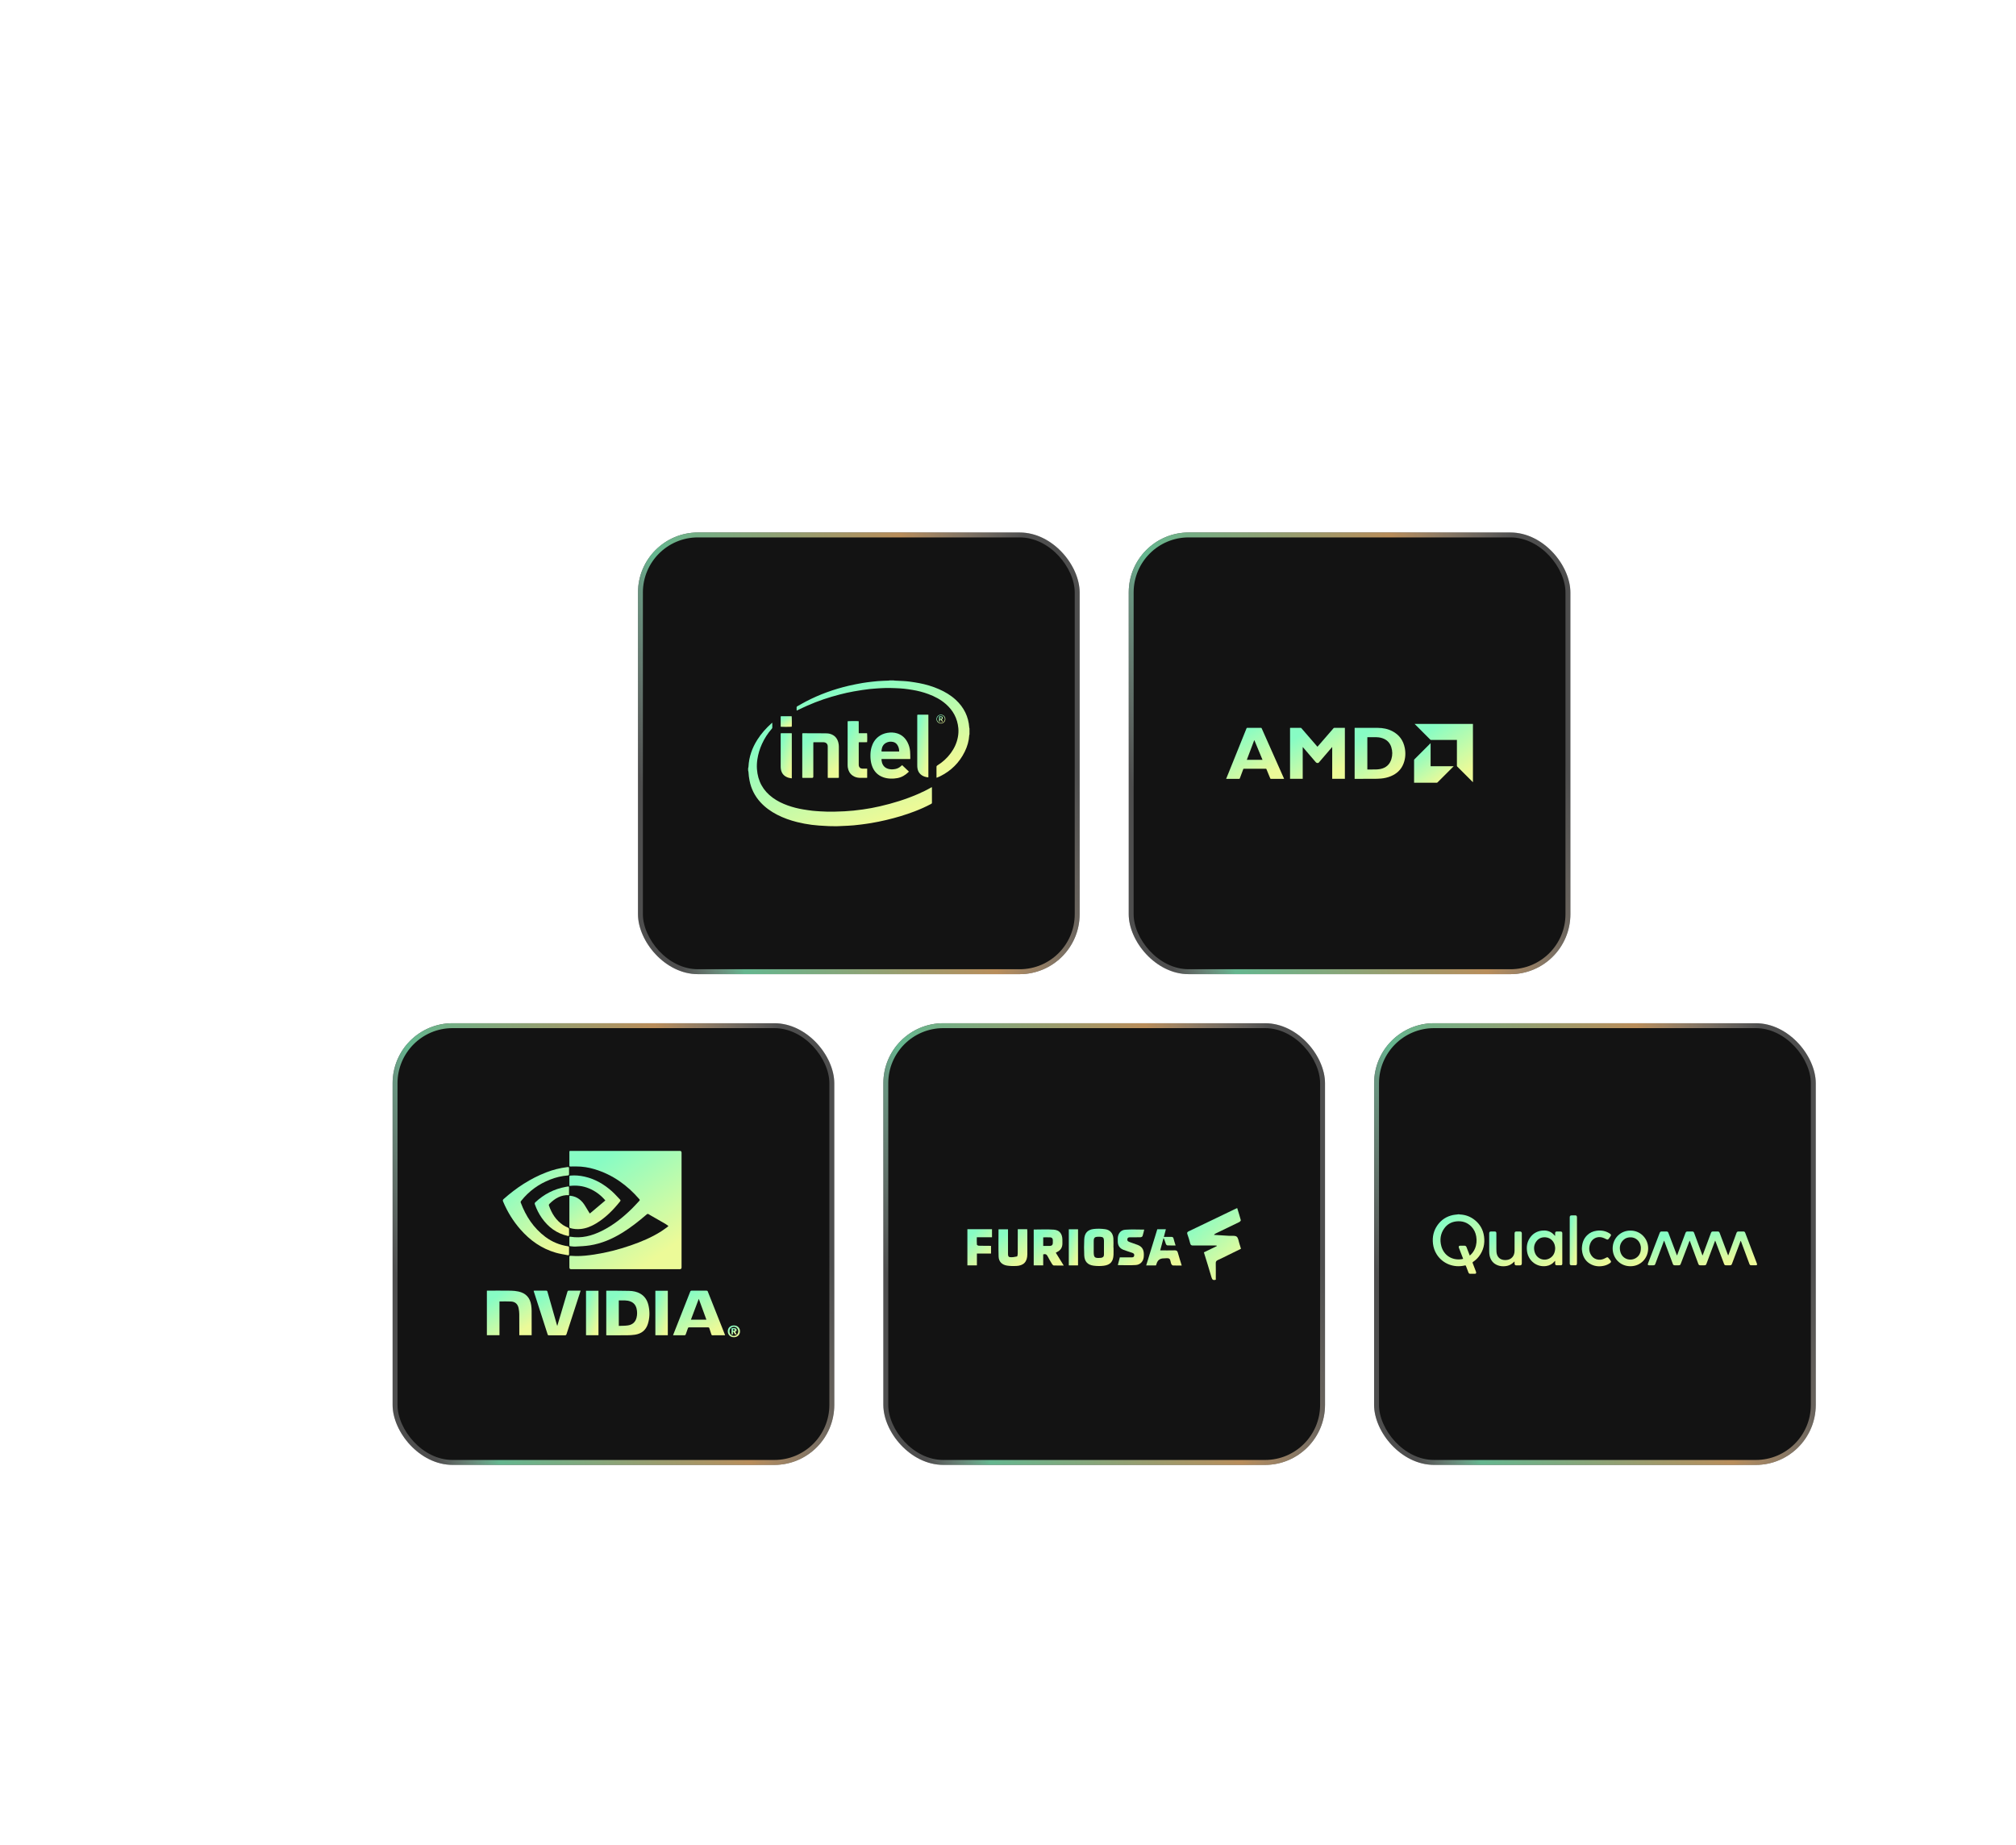<svg viewBox="0 0 306 280" fill="none" xmlns="http://www.w3.org/2000/svg">
<g filter="url(#filter0_d_449_41236)">
<rect x="69.737" y="69.237" width="67.039" height="67.039" rx="9.103" fill="#131313"/>
<rect x="70.109" y="69.609" width="66.294" height="66.294" rx="8.731" stroke="url(#paint0_linear_449_41236)" stroke-width="0.745"/>
<g clip-path="url(#clip0_449_41236)">
<path d="M86.457 105.018C86.475 104.947 86.505 104.876 86.508 104.805C86.576 103.3 87.064 101.933 87.868 100.671C88.467 99.732 89.207 98.913 90.034 98.171C90.054 98.153 90.075 98.139 90.108 98.113C90.115 98.152 90.123 98.178 90.124 98.205C90.125 98.415 90.122 98.625 90.126 98.835C90.127 98.909 90.104 98.966 90.054 99.022C89.439 99.713 88.945 100.483 88.561 101.324C88.221 102.071 87.982 102.849 87.861 103.662C87.787 104.153 87.761 104.646 87.795 105.139C87.922 106.971 88.724 108.435 90.216 109.515C90.905 110.014 91.663 110.38 92.461 110.665C93.228 110.939 94.014 111.14 94.817 111.272C95.286 111.349 95.757 111.419 96.229 111.473C96.611 111.517 96.996 111.533 97.379 111.563C98.116 111.62 98.856 111.62 99.594 111.609C100.097 111.602 100.6 111.581 101.101 111.554C101.555 111.529 102.008 111.495 102.46 111.449C102.933 111.401 103.405 111.338 103.876 111.275C104.742 111.158 105.599 110.991 106.45 110.797C108.43 110.345 110.364 109.747 112.229 108.94C112.912 108.645 113.579 108.319 114.223 107.947C114.257 107.928 114.292 107.912 114.339 107.888C114.346 107.932 114.355 107.964 114.355 107.997C114.356 108.749 114.353 109.501 114.358 110.252C114.359 110.356 114.307 110.398 114.229 110.439C113.421 110.868 112.588 111.24 111.734 111.567C110.325 112.106 108.882 112.533 107.415 112.879C106.655 113.059 105.89 113.215 105.12 113.344C104.617 113.429 104.111 113.495 103.605 113.562C103.233 113.611 102.86 113.652 102.486 113.687C102.204 113.714 101.92 113.73 101.637 113.745C101.117 113.773 100.598 113.805 100.078 113.817C99.65 113.827 99.221 113.812 98.793 113.808C98.736 113.807 98.679 113.804 98.622 113.801C98.151 113.775 97.68 113.755 97.21 113.72C96.84 113.693 96.47 113.657 96.103 113.609C95.359 113.51 94.621 113.377 93.892 113.193C92.838 112.928 91.818 112.573 90.851 112.072C89.904 111.581 89.045 110.971 88.323 110.18C87.466 109.24 86.913 108.148 86.672 106.897C86.59 106.468 86.528 106.037 86.509 105.599C86.506 105.519 86.475 105.439 86.457 105.359C86.457 105.245 86.457 105.132 86.457 105.018L86.457 105.018Z" fill="url(#paint1_linear_449_41236)"/>
<path d="M120.055 99.876C120.044 99.913 120.024 99.949 120.022 99.986C119.971 100.876 119.728 101.716 119.335 102.51C118.509 104.182 117.252 105.428 115.576 106.251C115.439 106.318 115.296 106.373 115.155 106.433C115.128 106.444 115.098 106.45 115.057 106.462C115.053 106.415 115.048 106.378 115.048 106.341C115.047 105.83 115.049 105.318 115.046 104.807C115.045 104.713 115.076 104.657 115.157 104.607C115.966 104.107 116.661 103.482 117.223 102.714C117.757 101.983 118.128 101.18 118.293 100.288C118.376 99.844 118.404 99.397 118.363 98.945C118.226 97.455 117.571 96.237 116.449 95.261C115.67 94.584 114.77 94.115 113.807 93.76C113.015 93.468 112.2 93.258 111.366 93.124C110.953 93.058 110.538 92.992 110.122 92.949C109.688 92.905 109.251 92.88 108.815 92.864C108.313 92.845 107.809 92.834 107.307 92.842C106.84 92.85 106.373 92.884 105.907 92.914C105.571 92.935 105.236 92.961 104.902 92.998C104.525 93.04 104.149 93.09 103.773 93.147C103.342 93.212 102.912 93.284 102.483 93.36C101.778 93.485 101.08 93.644 100.387 93.822C98.7 94.254 97.055 94.807 95.461 95.509C94.961 95.729 94.471 95.971 93.976 96.203C93.933 96.223 93.89 96.245 93.835 96.271C93.828 96.234 93.818 96.207 93.818 96.18C93.816 96.053 93.824 95.926 93.815 95.799C93.808 95.706 93.848 95.655 93.924 95.613C94.364 95.369 94.796 95.112 95.242 94.88C97.303 93.808 99.473 93.028 101.733 92.496C102.429 92.333 103.134 92.202 103.838 92.077C104.315 91.993 104.798 91.943 105.278 91.883C105.838 91.815 106.399 91.768 106.963 91.749C107.229 91.74 107.496 91.732 107.762 91.72C107.818 91.718 107.873 91.702 107.928 91.692C108.129 91.692 108.331 91.692 108.532 91.692C108.592 91.701 108.651 91.716 108.711 91.719C109.135 91.74 109.559 91.754 109.982 91.78C110.304 91.8 110.627 91.822 110.947 91.866C111.427 91.931 111.906 92.006 112.382 92.094C113.42 92.288 114.428 92.585 115.397 93.007C116.338 93.416 117.211 93.934 117.968 94.632C119.206 95.773 119.908 97.174 120.021 98.861C120.024 98.903 120.043 98.943 120.055 98.985V99.876L120.055 99.876Z" fill="url(#paint2_linear_449_41236)"/>
<path d="M111.06 103.617H106.717C106.709 103.662 106.692 103.7 106.698 103.734C106.724 103.893 106.738 104.057 106.788 104.208C106.97 104.759 107.364 105.066 107.931 105.16C108.237 105.21 108.542 105.191 108.843 105.128C109.163 105.061 109.437 104.902 109.678 104.684C109.726 104.641 109.774 104.598 109.83 104.547C110.176 104.876 110.514 105.198 110.859 105.528C110.828 105.564 110.805 105.595 110.778 105.621C110.311 106.068 109.775 106.391 109.131 106.515C108.778 106.583 108.423 106.61 108.063 106.594C107.69 106.579 107.325 106.522 106.973 106.397C106.06 106.072 105.49 105.424 105.209 104.51C105.081 104.093 105.03 103.666 105.021 103.231C105.011 102.761 105.051 102.297 105.182 101.844C105.368 101.202 105.698 100.651 106.23 100.235C106.634 99.918 107.094 99.73 107.6 99.646C108.108 99.562 108.611 99.575 109.102 99.734C109.81 99.964 110.312 100.435 110.65 101.087C110.875 101.523 111.007 101.989 111.043 102.477C111.068 102.817 111.065 103.158 111.073 103.498C111.074 103.532 111.066 103.566 111.059 103.617H111.06ZM109.374 102.475C109.378 102.437 109.384 102.411 109.383 102.386C109.369 102.062 109.287 101.757 109.107 101.483C108.956 101.255 108.748 101.098 108.483 101.035C108.101 100.943 107.727 100.98 107.379 101.173C106.955 101.407 106.768 101.792 106.714 102.254C106.706 102.323 106.671 102.4 106.73 102.475H109.375L109.374 102.475Z" fill="url(#paint3_linear_449_41236)"/>
<path d="M94.681 99.717C94.74 99.713 94.786 99.706 94.833 99.706C95.948 99.71 97.063 99.715 98.178 99.719C98.437 99.72 98.694 99.737 98.942 99.815C99.588 100.017 99.975 100.461 100.146 101.103C100.203 101.315 100.227 101.532 100.227 101.751C100.228 103.272 100.228 104.793 100.228 106.315V106.466C100.081 106.503 99.941 106.481 99.804 106.485C99.664 106.489 99.524 106.486 99.384 106.486C99.244 106.486 99.113 106.486 98.977 106.486C98.839 106.486 98.7 106.485 98.549 106.484C98.546 106.412 98.541 106.356 98.541 106.301C98.54 104.828 98.54 103.355 98.54 101.882C98.54 101.825 98.541 101.768 98.54 101.712C98.529 101.317 98.302 101.097 97.905 101.075C97.761 101.067 97.616 101.073 97.472 101.073C97.157 101.073 96.842 101.073 96.527 101.073C96.48 101.073 96.432 101.073 96.368 101.073C96.362 101.141 96.352 101.2 96.352 101.258C96.351 101.827 96.351 102.395 96.351 102.963C96.351 104.073 96.351 105.184 96.351 106.294C96.351 106.422 96.286 106.486 96.155 106.486C95.726 106.486 95.298 106.486 94.869 106.486C94.83 106.486 94.79 106.485 94.751 106.484C94.705 106.482 94.678 106.458 94.675 106.411C94.674 106.376 94.673 106.341 94.673 106.306C94.673 104.164 94.673 102.023 94.673 99.881C94.673 99.83 94.678 99.779 94.681 99.717Z" fill="url(#paint4_linear_449_41236)"/>
<path d="M104.527 105.081V106.468C104.481 106.473 104.443 106.479 104.405 106.479C104.059 106.479 103.713 106.488 103.368 106.475C102.986 106.461 102.627 106.358 102.311 106.133C101.892 105.835 101.667 105.418 101.587 104.918C101.565 104.777 101.559 104.631 101.559 104.488C101.557 102.342 101.558 100.195 101.558 98.049V97.888C101.674 97.855 103.082 97.849 103.234 97.879C103.237 97.926 103.244 97.977 103.244 98.027C103.245 98.53 103.244 99.033 103.245 99.535C103.245 99.586 103.249 99.638 103.252 99.706H104.508C104.543 99.823 104.547 100.924 104.515 101.068C104.382 101.078 104.243 101.071 104.105 101.073C103.965 101.074 103.825 101.073 103.685 101.073C103.545 101.073 103.407 101.073 103.255 101.073C103.251 101.128 103.245 101.169 103.245 101.211C103.245 102.295 103.245 103.379 103.245 104.463C103.245 104.516 103.245 104.569 103.254 104.62C103.301 104.902 103.496 105.07 103.792 105.079C103.984 105.085 104.176 105.08 104.369 105.081C104.416 105.081 104.463 105.081 104.527 105.081V105.081Z" fill="url(#paint5_linear_449_41236)"/>
<path d="M113.816 96.906V106.384C113.716 106.422 113.627 106.389 113.54 106.371C113.187 106.301 112.863 106.17 112.6 105.913C112.359 105.679 112.221 105.392 112.165 105.065C112.14 104.915 112.127 104.761 112.127 104.609C112.125 102.092 112.126 99.575 112.126 97.058C112.126 97.036 112.125 97.014 112.127 96.993C112.133 96.906 112.143 96.89 112.227 96.89C112.739 96.889 113.25 96.891 113.762 96.892C113.775 96.892 113.787 96.898 113.816 96.907L113.816 96.906Z" fill="url(#paint6_linear_449_41236)"/>
<path d="M93.085 99.716V106.538C93.062 106.545 93.045 106.555 93.03 106.553C92.752 106.515 92.481 106.452 92.231 106.319C91.77 106.072 91.511 105.681 91.428 105.172C91.405 105.03 91.396 104.885 91.396 104.742C91.394 103.116 91.395 101.491 91.396 99.865C91.396 99.835 91.396 99.804 91.398 99.774C91.4 99.732 91.424 99.711 91.465 99.708C91.491 99.706 91.517 99.706 91.543 99.706C92.011 99.706 92.479 99.705 92.947 99.706C92.989 99.706 93.031 99.712 93.085 99.716L93.085 99.716Z" fill="url(#paint7_linear_449_41236)"/>
<path d="M91.402 98.72C91.4 98.673 91.397 98.63 91.397 98.587C91.396 98.151 91.396 97.715 91.396 97.278C91.396 97.252 91.397 97.226 91.398 97.2C91.399 97.153 91.424 97.127 91.471 97.125C91.497 97.124 91.523 97.123 91.549 97.123C92.012 97.123 92.475 97.123 92.938 97.123C92.981 97.123 93.023 97.128 93.062 97.13C93.095 97.23 93.104 98.555 93.076 98.714C92.987 98.743 91.578 98.751 91.402 98.72H91.402Z" fill="url(#paint8_linear_449_41236)"/>
<path d="M115.048 97.561C115.032 97.212 115.338 96.886 115.717 96.887C116.029 96.887 116.392 97.131 116.391 97.561C116.39 97.949 116.076 98.225 115.724 98.227C115.295 98.23 115.031 97.867 115.048 97.561V97.561ZM116.31 97.562C116.312 97.24 116.045 96.959 115.723 96.962C115.4 96.964 115.136 97.202 115.124 97.551C115.113 97.871 115.388 98.153 115.712 98.15C116.102 98.146 116.312 97.829 116.31 97.562Z" fill="url(#paint9_linear_449_41236)"/>
<path d="M115.85 97.621C115.91 97.73 115.965 97.828 116.02 97.928C115.901 97.963 115.898 97.962 115.845 97.878C115.806 97.816 115.769 97.751 115.731 97.688C115.703 97.641 115.66 97.611 115.612 97.636C115.587 97.649 115.573 97.698 115.567 97.732C115.559 97.784 115.569 97.838 115.56 97.889C115.556 97.911 115.528 97.941 115.506 97.947C115.465 97.958 115.44 97.929 115.439 97.888C115.436 97.814 115.436 97.74 115.435 97.666C115.435 97.527 115.434 97.387 115.437 97.248C115.439 97.157 115.456 97.137 115.544 97.136C115.635 97.134 115.727 97.139 115.817 97.15C115.913 97.162 115.975 97.22 115.995 97.317C116.016 97.417 116 97.507 115.91 97.572C115.893 97.585 115.877 97.599 115.85 97.621L115.85 97.621ZM115.56 97.38C115.559 97.509 115.571 97.525 115.681 97.526C115.81 97.527 115.869 97.481 115.867 97.382C115.864 97.292 115.804 97.248 115.682 97.247C115.579 97.246 115.561 97.264 115.56 97.38Z" fill="url(#paint10_linear_449_41236)"/>
</g>
</g>
<g filter="url(#filter1_d_449_41236)">
<rect x="144.224" y="69.237" width="67.039" height="67.039" rx="9.103" fill="#131313"/>
<rect x="144.597" y="69.609" width="66.294" height="66.294" rx="8.731" stroke="url(#paint11_linear_449_41236)" stroke-width="0.745"/>
<g clip-path="url(#clip1_449_41236)">
<path d="M159.016 106.617C159.132 106.333 159.249 106.05 159.364 105.766C160.278 103.499 161.192 101.233 162.104 98.966C162.128 98.908 162.156 98.888 162.22 98.888C162.912 98.891 163.604 98.891 164.297 98.889C164.353 98.889 164.381 98.903 164.405 98.958C165.525 101.483 166.647 104.007 167.769 106.532C167.782 106.561 167.794 106.589 167.81 106.626C167.78 106.627 167.757 106.629 167.734 106.629C167.093 106.629 166.451 106.628 165.81 106.631C165.75 106.631 165.726 106.611 165.705 106.559C165.514 106.093 165.32 105.628 165.129 105.162C165.109 105.112 165.084 105.094 165.029 105.094C163.922 105.096 162.815 105.096 161.708 105.094C161.651 105.094 161.629 105.114 161.61 105.164C161.437 105.629 161.26 106.093 161.086 106.558C161.066 106.612 161.043 106.631 160.983 106.631C160.351 106.628 159.72 106.629 159.089 106.629C159.064 106.629 159.04 106.631 159.016 106.631C159.016 106.626 159.016 106.621 159.016 106.617H159.016ZM163.284 100.738C162.902 101.751 162.526 102.745 162.149 103.745H164.532C164.117 102.744 163.704 101.75 163.284 100.738Z" fill="url(#paint12_linear_449_41236)"/>
<path d="M196.472 107.143C196.452 107.125 196.432 107.107 196.414 107.088C195.641 106.316 194.869 105.544 194.095 104.772C194.056 104.733 194.039 104.695 194.039 104.639C194.04 103.368 194.04 102.098 194.04 100.828V100.723H193.942C192.669 100.723 191.397 100.722 190.124 100.724C190.068 100.724 190.029 100.708 189.99 100.669C189.217 99.894 188.442 99.12 187.668 98.345C187.651 98.328 187.636 98.309 187.62 98.291C190.571 98.291 193.521 98.291 196.472 98.291V107.143L196.472 107.143Z" fill="url(#paint13_linear_449_41236)"/>
<path d="M170.634 101.797V106.625H168.711V98.894C168.734 98.893 168.757 98.89 168.781 98.89C169.295 98.89 169.81 98.891 170.324 98.889C170.37 98.889 170.399 98.902 170.43 98.937C171.217 99.848 172.006 100.759 172.794 101.669C172.818 101.697 172.842 101.724 172.873 101.759C172.939 101.683 173.002 101.61 173.065 101.538C173.815 100.671 174.565 99.805 175.317 98.94C175.339 98.915 175.38 98.892 175.413 98.892C175.937 98.889 176.461 98.89 176.985 98.89C177 98.89 177.014 98.892 177.034 98.893V106.625H175.111V101.816C175.104 101.812 175.097 101.808 175.09 101.804C175.08 101.82 175.071 101.837 175.059 101.851C174.397 102.622 173.733 103.392 173.072 104.164C173.034 104.208 172.995 104.217 172.941 104.224C172.786 104.246 172.686 104.185 172.584 104.064C171.958 103.323 171.322 102.59 170.689 101.855C170.677 101.84 170.663 101.827 170.634 101.797V101.797Z" fill="url(#paint14_linear_449_41236)"/>
<path d="M178.515 106.629V98.894C178.541 98.892 178.564 98.89 178.588 98.89C179.736 98.89 180.884 98.886 182.033 98.892C182.8 98.896 183.541 99.035 184.228 99.391C185.272 99.931 185.902 100.79 186.126 101.939C186.283 102.747 186.232 103.547 185.934 104.319C185.576 105.245 184.905 105.863 183.995 106.235C183.516 106.431 183.016 106.544 182.501 106.586C182.166 106.613 181.829 106.625 181.493 106.627C180.533 106.633 179.572 106.629 178.612 106.629H178.515V106.629ZM180.445 105.207C180.468 105.208 180.487 105.21 180.506 105.21C180.908 105.21 181.311 105.219 181.713 105.207C181.951 105.2 182.191 105.182 182.424 105.135C183.275 104.96 183.846 104.46 184.097 103.621C184.277 103.02 184.269 102.413 184.078 101.814C183.897 101.245 183.537 100.823 182.993 100.567C182.623 100.393 182.229 100.319 181.824 100.312C181.385 100.304 180.946 100.309 180.507 100.308C180.486 100.308 180.465 100.312 180.444 100.314V105.206L180.445 105.207Z" fill="url(#paint15_linear_449_41236)"/>
<path d="M190.046 101.218V104.714H193.548C193.519 104.746 193.504 104.764 193.487 104.78C192.689 105.578 191.891 106.377 191.091 107.174C191.065 107.199 191.021 107.219 190.985 107.219C189.861 107.222 188.737 107.221 187.612 107.221C187.591 107.221 187.569 107.219 187.538 107.218V107.136C187.538 106.019 187.538 104.902 187.54 103.785C187.54 103.749 187.556 103.702 187.582 103.677C188.382 102.874 189.184 102.072 189.986 101.271C190.001 101.256 190.017 101.243 190.045 101.218L190.046 101.218Z" fill="url(#paint16_linear_449_41236)"/>
</g>
</g>
<g filter="url(#filter2_d_449_41236)">
<rect x="32.493" y="143.724" width="67.039" height="67.039" rx="9.103" fill="#131313"/>
<rect x="32.865" y="144.097" width="66.294" height="66.294" rx="8.731" stroke="url(#paint17_linear_449_41236)" stroke-width="0.745"/>
<g clip-path="url(#clip2_449_41236)">
<path d="M74.359 174.506C74.19 174.386 74.055 174.273 73.904 174.185C73.146 173.745 72.385 173.311 71.624 172.875C71.575 172.846 71.526 172.817 71.478 172.787C71.207 172.616 71.209 172.618 70.957 172.834C69.814 173.813 68.635 174.743 67.351 175.533C65.824 176.472 64.199 177.169 62.422 177.447C61.694 177.561 60.952 177.584 60.215 177.626C59.962 177.641 59.706 177.587 59.451 177.57C59.355 177.564 59.325 177.522 59.325 177.43C59.328 177.037 59.329 176.644 59.325 176.251C59.324 176.138 59.38 176.113 59.476 176.13C61.17 176.414 62.736 175.996 64.239 175.253C65.972 174.395 67.462 173.204 68.832 171.854C69.213 171.478 69.567 171.075 69.936 170.688C70.015 170.605 70.035 170.54 69.951 170.442C68.109 168.311 65.903 166.719 63.186 165.895C62.258 165.613 61.305 165.459 60.331 165.465C60.047 165.468 59.763 165.464 59.478 165.471C59.37 165.474 59.325 165.441 59.326 165.327C59.329 164.632 59.329 163.937 59.326 163.242C59.326 163.137 59.367 163.096 59.469 163.104C59.508 163.107 59.548 163.104 59.588 163.104C65.09 163.104 70.593 163.104 76.095 163.104C76.266 163.104 76.351 163.191 76.351 163.366C76.351 169.175 76.351 174.985 76.351 180.795C76.351 180.973 76.261 181.062 76.08 181.062C70.583 181.062 65.087 181.062 59.59 181.062C59.415 181.062 59.328 180.976 59.328 180.803C59.328 180.279 59.335 179.755 59.324 179.231C59.321 179.061 59.377 179.014 59.539 179.028C59.793 179.049 60.049 179.06 60.305 179.064C61.245 179.078 62.176 178.973 63.104 178.832C64.986 178.546 66.821 178.073 68.618 177.454C70.236 176.897 71.807 176.236 73.258 175.317C73.579 175.113 73.882 174.88 74.192 174.658C74.242 174.622 74.284 174.576 74.36 174.507L74.359 174.506Z" fill="url(#paint18_linear_449_41236)"/>
<path d="M59.273 166.195C59.273 166.338 59.264 166.481 59.275 166.622C59.287 166.775 59.209 166.822 59.076 166.832C58.157 166.905 57.27 167.119 56.414 167.454C54.658 168.139 53.181 169.209 52.007 170.69C51.946 170.768 51.899 170.837 51.942 170.95C52.717 173.02 53.887 174.808 55.672 176.15C56.696 176.92 57.853 177.39 59.118 177.584C59.247 177.604 59.277 177.655 59.275 177.771C59.27 178.09 59.274 178.409 59.273 178.728C59.273 178.939 59.254 178.969 59.03 178.927C58.445 178.816 57.852 178.726 57.281 178.562C55.127 177.945 53.369 176.707 51.902 175.035C50.788 173.766 49.915 172.347 49.264 170.789C49.196 170.625 49.216 170.526 49.35 170.408C51.272 168.699 53.391 167.303 55.798 166.369C56.824 165.97 57.885 165.699 58.979 165.567C59.029 165.561 59.082 165.566 59.132 165.561C59.238 165.549 59.276 165.599 59.274 165.699C59.271 165.864 59.273 166.03 59.273 166.195H59.274L59.273 166.195Z" fill="url(#paint19_linear_449_41236)"/>
<path d="M62.434 172.606C63.221 171.942 63.993 171.291 64.784 170.624C64.097 169.816 63.292 169.214 62.336 168.811C61.377 168.406 60.377 168.298 59.34 168.425C59.334 168.366 59.327 168.328 59.327 168.289C59.326 167.868 59.329 167.447 59.324 167.026C59.323 166.916 59.348 166.865 59.472 166.853C60.204 166.783 60.925 166.851 61.638 167.012C63.231 167.373 64.597 168.169 65.799 169.25C66.23 169.636 66.611 170.078 67.016 170.494C67.107 170.587 67.108 170.66 67.021 170.768C65.977 172.076 64.814 173.253 63.368 174.123C62.66 174.548 61.905 174.864 61.078 174.954C60.533 175.014 59.988 174.978 59.456 174.821C59.33 174.784 59.324 174.706 59.325 174.602C59.326 173.178 59.326 171.755 59.326 170.332C59.326 170.24 59.33 170.149 59.325 170.058C59.316 169.924 59.367 169.902 59.498 169.917C60.526 170.036 61.221 170.622 61.731 171.478C61.924 171.8 62.12 172.12 62.316 172.441C62.348 172.492 62.386 172.54 62.433 172.607L62.434 172.606Z" fill="url(#paint20_linear_449_41236)"/>
<path d="M64.923 191.087V184.335C64.96 184.33 64.998 184.319 65.036 184.32C66.152 184.327 67.268 184.325 68.384 184.35C68.979 184.363 69.563 184.47 70.09 184.773C70.805 185.184 71.178 185.833 71.346 186.618C71.545 187.544 71.522 188.463 71.239 189.367C70.938 190.331 70.25 190.857 69.274 191.006C68.859 191.07 68.435 191.086 68.015 191.091C67.03 191.103 66.045 191.095 65.06 191.095C65.02 191.095 64.981 191.09 64.923 191.087V191.087ZM66.826 185.8V189.666C67.294 189.645 67.752 189.658 68.199 189.595C68.886 189.496 69.351 189.103 69.521 188.411C69.633 187.956 69.632 187.496 69.523 187.041C69.404 186.548 69.124 186.179 68.647 185.978C68.059 185.73 67.443 185.81 66.826 185.8H66.826Z" fill="url(#paint21_linear_449_41236)"/>
<path d="M48.714 185.958V191.084H46.802V184.324C46.845 184.32 46.889 184.313 46.933 184.313C48.106 184.313 49.28 184.304 50.453 184.321C50.838 184.326 51.228 184.37 51.604 184.451C52.716 184.69 53.368 185.402 53.529 186.525C53.57 186.806 53.593 187.092 53.595 187.376C53.602 188.555 53.598 189.734 53.598 190.913C53.598 190.963 53.598 191.014 53.598 191.079H51.725C51.725 191.018 51.725 190.952 51.725 190.886C51.724 189.884 51.73 188.881 51.718 187.879C51.714 187.579 51.678 187.276 51.619 186.981C51.493 186.359 51.11 186.001 50.481 185.965C49.903 185.932 49.321 185.958 48.715 185.958L48.714 185.958Z" fill="url(#paint22_linear_449_41236)"/>
<path d="M82.963 191.091C82.487 191.091 82.032 191.091 81.577 191.091C81.401 191.091 81.224 191.085 81.048 191.093C80.95 191.097 80.908 191.059 80.879 190.969C80.779 190.655 80.668 190.345 80.571 190.03C80.538 189.924 80.486 189.892 80.378 189.892C79.421 189.896 78.465 189.896 77.508 189.892C77.401 189.892 77.348 189.921 77.314 190.029C77.21 190.348 77.096 190.663 76.977 190.976C76.96 191.023 76.899 191.085 76.857 191.085C76.266 191.093 75.675 191.09 75.06 191.09C75.088 191.014 75.108 190.957 75.13 190.901C75.975 188.76 76.82 186.619 77.662 184.477C77.709 184.357 77.767 184.317 77.896 184.318C78.642 184.324 79.388 184.322 80.134 184.319C80.228 184.319 80.288 184.333 80.329 184.436C81.194 186.624 82.064 188.811 82.932 190.997C82.94 191.018 82.946 191.039 82.963 191.091L82.963 191.091ZM77.775 188.72H80.121C79.739 187.676 79.362 186.644 78.966 185.56C78.559 186.641 78.17 187.673 77.775 188.72Z" fill="url(#paint23_linear_449_41236)"/>
<path d="M57.484 189.675C57.691 188.981 57.885 188.333 58.078 187.685C58.395 186.618 58.716 185.551 59.027 184.481C59.065 184.352 59.117 184.314 59.248 184.315C59.834 184.323 60.419 184.319 61.027 184.319C60.962 184.525 60.904 184.713 60.843 184.901C60.193 186.901 59.541 188.9 58.896 190.902C58.847 191.054 58.781 191.101 58.622 191.099C57.825 191.089 57.028 191.093 56.23 191.097C56.12 191.097 56.061 191.074 56.023 190.955C55.331 188.795 54.634 186.638 53.938 184.479C53.925 184.437 53.915 184.393 53.899 184.335C53.953 184.328 53.994 184.319 54.036 184.319C54.617 184.319 55.198 184.322 55.779 184.316C55.908 184.315 55.963 184.353 55.999 184.483C56.471 186.157 56.95 187.829 57.428 189.502C57.44 189.545 57.456 189.587 57.484 189.675H57.484Z" fill="url(#paint24_linear_449_41236)"/>
<path d="M59.246 169.819C58.034 169.766 57.103 170.329 56.292 171.15C56.242 171.2 56.193 171.307 56.212 171.364C56.629 172.584 57.286 173.636 58.377 174.368C58.607 174.522 58.864 174.636 59.117 174.753C59.224 174.803 59.278 174.854 59.275 174.978C59.268 175.274 59.269 175.57 59.274 175.866C59.277 176.008 59.228 176.042 59.089 176.011C57.394 175.639 56.11 174.675 55.13 173.274C54.688 172.64 54.347 171.954 54.09 171.226C54.043 171.093 54.051 171.001 54.162 170.898C55.47 169.682 56.99 168.887 58.752 168.568C58.875 168.546 58.998 168.523 59.121 168.506C59.202 168.494 59.272 168.507 59.272 168.614C59.27 168.996 59.27 169.377 59.268 169.759C59.268 169.78 59.254 169.8 59.247 169.82L59.246 169.819Z" fill="url(#paint25_linear_449_41236)"/>
<path d="M63.742 184.333V191.083H61.85V184.333H63.742Z" fill="url(#paint26_linear_449_41236)"/>
<path d="M74.267 191.084H72.376V184.332H74.267V191.084Z" fill="url(#paint27_linear_449_41236)"/>
<path d="M85.223 190.499C85.219 191.02 84.826 191.392 84.282 191.385C83.742 191.379 83.362 191 83.368 190.473C83.373 189.958 83.758 189.597 84.3 189.599C84.846 189.6 85.226 189.97 85.222 190.499L85.223 190.499ZM83.635 190.494C83.636 190.894 83.918 191.181 84.307 191.179C84.676 191.177 84.956 190.877 84.955 190.486C84.953 190.092 84.678 189.807 84.299 189.805C83.909 189.804 83.633 190.09 83.634 190.494H83.635Z" fill="url(#paint28_linear_449_41236)"/>
<path d="M83.938 190.012C84.097 190.012 84.227 190.009 84.358 190.013C84.513 190.017 84.662 190.043 84.701 190.227C84.736 190.394 84.674 190.516 84.48 190.555C84.563 190.699 84.636 190.825 84.71 190.954C84.546 191.005 84.447 190.967 84.382 190.819C84.34 190.721 84.267 190.636 84.207 190.545C84.186 190.555 84.165 190.566 84.144 190.576V190.962H83.938V190.012L83.938 190.012ZM84.152 190.429C84.273 190.394 84.372 190.37 84.465 190.335C84.476 190.33 84.473 190.234 84.46 190.229C84.365 190.198 84.265 190.178 84.152 190.152V190.429Z" fill="url(#paint29_linear_449_41236)"/>
</g>
</g>
<g filter="url(#filter3_d_449_41236)">
<rect x="106.98" y="143.724" width="67.039" height="67.039" rx="9.103" fill="#131313"/>
<rect x="107.353" y="144.097" width="66.294" height="66.294" rx="8.731" stroke="url(#paint30_linear_449_41236)" stroke-width="0.745"/>
<g clip-path="url(#clip3_449_41236)">
<path d="M155.634 178.502C156.31 178.175 156.952 177.864 157.594 177.553C157.594 177.53 157.592 177.506 157.592 177.483C157.498 177.475 157.404 177.46 157.31 177.46C156.202 177.459 155.095 177.452 153.988 177.465C153.739 177.468 153.621 177.399 153.557 177.149C153.438 176.679 153.298 176.212 153.132 175.757C153.045 175.516 153.107 175.413 153.324 175.31C155.035 174.496 156.741 173.672 158.448 172.851C159.028 172.572 159.607 172.289 160.187 172.01C160.337 171.938 160.491 171.872 160.69 171.781C160.885 172.419 161.079 173.016 161.238 173.621C161.257 173.693 161.105 173.855 160.999 173.908C159.811 174.493 158.617 175.064 157.424 175.639C157.331 175.684 157.242 175.737 157.162 175.852C157.932 175.898 158.702 175.944 159.472 175.993C159.86 176.017 160.344 175.92 160.607 176.117C160.863 176.309 160.898 176.802 161.022 177.166C161.106 177.417 161.176 177.673 161.263 177.961C160.632 178.272 160.013 178.576 159.394 178.879C158.849 179.147 158.309 179.426 157.754 179.673C157.521 179.777 157.429 179.899 157.436 180.161C157.455 180.878 157.442 181.597 157.442 182.314C157.442 182.432 157.442 182.55 157.442 182.655C157.055 182.78 156.895 182.669 156.79 182.301C156.432 181.04 156.03 179.792 155.633 178.501L155.634 178.502Z" fill="url(#paint31_linear_449_41236)"/>
<path d="M129.802 175.04C130.839 175.04 131.849 174.983 132.85 175.058C133.708 175.122 134.131 175.675 134.157 176.532C134.163 176.739 134.161 176.946 134.16 177.153C134.158 177.743 133.905 178.179 133.368 178.441C133.305 178.471 133.245 178.509 133.156 178.56C133.553 179.2 133.939 179.824 134.359 180.503C133.809 180.503 133.326 180.514 132.845 180.493C132.756 180.49 132.647 180.374 132.592 180.283C132.357 179.899 132.125 179.513 131.922 179.112C131.781 178.83 131.602 178.697 131.245 178.819V180.481H129.803V175.04H129.802ZM131.248 177.528C131.618 177.528 131.946 177.537 132.272 177.525C132.542 177.517 132.7 177.374 132.704 177.09C132.705 176.944 132.705 176.799 132.704 176.653C132.701 176.409 132.577 176.247 132.338 176.233C131.981 176.212 131.621 176.227 131.248 176.227V177.528V177.528Z" fill="url(#paint32_linear_449_41236)"/>
<path d="M141.919 177.776C141.919 178.142 141.931 178.507 141.917 178.872C141.878 179.888 141.441 180.409 140.441 180.535C139.94 180.598 139.417 180.594 138.915 180.53C137.975 180.408 137.513 179.898 137.471 178.948C137.435 178.146 137.437 177.34 137.471 176.539C137.511 175.594 137.975 175.066 138.912 174.956C139.473 174.89 140.056 174.909 140.617 174.982C141.393 175.082 141.843 175.603 141.897 176.39C141.928 176.85 141.903 177.314 141.903 177.776C141.908 177.776 141.914 177.776 141.919 177.776ZM140.464 177.779H140.466C140.466 177.451 140.466 177.122 140.466 176.794C140.466 176.77 140.466 176.745 140.466 176.721C140.45 176.291 140.33 176.167 139.894 176.14C139.785 176.133 139.675 176.134 139.566 176.138C139.052 176.155 138.918 176.285 138.912 176.795C138.906 177.329 138.91 177.865 138.91 178.399C138.91 179.288 139.042 179.409 139.934 179.34C139.958 179.338 139.983 179.338 140.007 179.335C140.303 179.3 140.472 179.152 140.466 178.836C140.461 178.483 140.465 178.131 140.465 177.779H140.464Z" fill="url(#paint33_linear_449_41236)"/>
<path d="M127.384 174.991H128.814C128.822 175.121 128.836 175.238 128.836 175.356C128.837 176.499 128.84 177.644 128.836 178.787C128.832 179.938 128.279 180.527 127.134 180.573C126.674 180.591 126.205 180.584 125.753 180.514C124.984 180.397 124.5 179.912 124.475 179.144C124.432 177.772 124.463 176.398 124.463 175.001H125.903C125.903 175.127 125.903 175.255 125.903 175.383C125.903 176.466 125.903 177.549 125.903 178.632C125.903 178.878 125.886 179.196 126.182 179.23C126.537 179.271 126.912 179.207 127.266 179.128C127.336 179.113 127.377 178.826 127.378 178.665C127.388 177.582 127.383 176.499 127.383 175.416C127.383 175.284 127.383 175.153 127.383 174.993L127.384 174.991Z" fill="url(#paint34_linear_449_41236)"/>
<path d="M146.577 175.05C146.5 175.361 146.431 175.706 146.319 176.037C146.29 176.121 146.127 176.205 146.023 176.209C145.525 176.228 145.026 176.214 144.527 176.22C144.311 176.222 144.064 176.187 144.017 176.497C143.974 176.783 144.173 176.872 144.392 176.948C144.794 177.088 145.197 177.224 145.593 177.378C146.346 177.674 146.604 178.211 146.501 179.232C146.437 179.858 146 180.375 145.316 180.425C144.414 180.492 143.503 180.441 142.57 180.441C142.665 180.074 142.764 179.688 142.873 179.268C143.436 179.268 143.994 179.272 144.552 179.267C144.768 179.265 145.012 179.293 145.055 178.981C145.094 178.686 144.882 178.616 144.666 178.544C144.251 178.406 143.834 178.275 143.425 178.118C142.868 177.905 142.581 177.488 142.563 176.889C142.559 176.731 142.558 176.573 142.561 176.415C142.573 175.691 142.975 175.124 143.688 175.069C144.638 174.994 145.599 175.05 146.578 175.05H146.577Z" fill="url(#paint35_linear_449_41236)"/>
<path d="M148.563 174.993H149.863C149.763 175.376 149.67 175.737 149.56 176.16C149.95 176.16 150.309 176.169 150.668 176.156C150.868 176.149 150.979 176.201 151.03 176.412C151.112 176.75 151.226 177.08 151.339 177.457C150.892 177.457 150.492 177.468 150.094 177.447C150.012 177.443 149.897 177.327 149.865 177.239C149.755 176.936 149.677 176.623 149.512 176.317C149.347 176.928 149.181 177.539 149.002 178.204C149.769 178.204 150.484 178.218 151.197 178.198C151.476 178.19 151.606 178.275 151.68 178.547C151.854 179.188 152.061 179.821 152.269 180.502C151.795 180.502 151.362 180.515 150.93 180.491C150.841 180.486 150.721 180.359 150.681 180.262C150.571 179.997 150.574 179.611 150.386 179.471C150.194 179.33 149.826 179.42 149.536 179.418C148.97 179.416 148.608 179.689 148.45 180.238C148.426 180.318 148.394 180.396 148.362 180.485H146.877C147.443 178.64 148.002 176.821 148.563 174.991V174.993Z" fill="url(#paint36_linear_449_41236)"/>
<path d="M119.737 174.988H123.473V176.209H121.166C121.166 176.608 121.151 176.968 121.179 177.325C121.184 177.392 121.36 177.492 121.46 177.496C121.946 177.514 122.433 177.503 122.919 177.506C123.049 177.506 123.179 177.517 123.325 177.525V178.683H121.181V180.478H119.737V174.988Z" fill="url(#paint37_linear_449_41236)"/>
<path d="M136.532 180.483H135.13V175.001H136.532V180.484V180.483Z" fill="url(#paint38_linear_449_41236)"/>
</g>
</g>
<g filter="url(#filter4_d_449_41236)">
<rect x="181.468" y="143.724" width="67.039" height="67.039" rx="9.103" fill="#131313"/>
<rect x="181.841" y="144.097" width="66.294" height="66.294" rx="8.731" stroke="url(#paint39_linear_449_41236)" stroke-width="0.745"/>
<g clip-path="url(#clip4_449_41236)">
<path d="M194.37 172.731C194.42 172.74 194.47 172.752 194.52 172.755C195.359 172.798 196.111 173.079 196.763 173.607C197.553 174.246 198.02 175.077 198.157 176.083C198.309 177.203 198.067 178.229 197.371 179.132C197.122 179.455 196.826 179.729 196.485 179.952C196.412 179.999 196.396 180.04 196.429 180.122C196.6 180.554 196.764 180.988 196.929 181.422C196.947 181.469 196.96 181.521 196.962 181.571C196.968 181.678 196.905 181.751 196.797 181.753C196.537 181.758 196.277 181.758 196.017 181.753C195.892 181.75 195.828 181.659 195.786 181.551C195.661 181.229 195.533 180.907 195.414 180.583C195.379 180.489 195.341 180.469 195.24 180.494C193.599 180.889 191.873 180.253 190.964 178.794C190.66 178.305 190.476 177.774 190.408 177.202C190.285 176.163 190.497 175.205 191.109 174.351C191.687 173.546 192.472 173.045 193.44 172.838C193.651 172.792 193.87 172.781 194.086 172.754C194.13 172.748 194.173 172.739 194.217 172.731C194.268 172.731 194.319 172.731 194.371 172.731H194.37ZM195.991 178.986C196.028 178.957 196.052 178.941 196.073 178.923C196.377 178.651 196.607 178.327 196.768 177.953C197.027 177.35 197.079 176.721 196.97 176.08C196.874 175.522 196.643 175.021 196.248 174.609C195.626 173.96 194.856 173.71 193.972 173.802C193.2 173.882 192.572 174.232 192.121 174.863C191.535 175.683 191.416 176.598 191.673 177.555C192.045 178.941 193.265 179.73 194.691 179.551C194.787 179.539 194.882 179.512 194.988 179.49C194.956 179.405 194.932 179.336 194.905 179.268C194.717 178.781 194.527 178.295 194.341 177.808C194.266 177.612 194.343 177.495 194.545 177.494C194.754 177.492 194.962 177.496 195.171 177.492C195.337 177.489 195.443 177.565 195.5 177.718C195.589 177.952 195.679 178.185 195.77 178.418C195.841 178.602 195.913 178.787 195.991 178.986V178.986Z" fill="url(#paint40_linear_449_41236)"/>
<path d="M237.102 176.768C237.025 176.971 236.947 177.174 236.871 177.377C236.515 178.321 236.16 179.265 235.804 180.209C235.719 180.434 235.669 180.468 235.427 180.468C235.251 180.468 235.074 180.469 234.898 180.468C234.715 180.467 234.652 180.425 234.587 180.255C234.401 179.767 234.217 179.279 234.031 178.791C233.783 178.136 233.534 177.48 233.285 176.824C233.275 176.798 233.263 176.773 233.241 176.723C233.212 176.792 233.189 176.839 233.171 176.888C232.755 178.001 232.339 179.113 231.923 180.226C231.848 180.427 231.788 180.468 231.573 180.468C231.38 180.468 231.188 180.469 230.995 180.468C230.815 180.467 230.744 180.417 230.68 180.245C230.507 179.78 230.335 179.314 230.163 178.849C229.917 178.185 229.672 177.521 229.426 176.858C229.412 176.82 229.395 176.784 229.369 176.722C229.345 176.776 229.331 176.806 229.319 176.837C228.889 177.961 228.458 179.086 228.028 180.21C227.943 180.432 227.894 180.468 227.66 180.468C227.477 180.468 227.294 180.469 227.111 180.468C226.945 180.466 226.874 180.419 226.814 180.262C226.684 179.918 226.556 179.572 226.427 179.227C226.128 178.426 225.829 177.626 225.529 176.825C225.519 176.799 225.506 176.774 225.486 176.726C225.462 176.778 225.445 176.809 225.433 176.843C225.01 177.973 224.587 179.104 224.164 180.235C224.092 180.428 224.035 180.467 223.829 180.468C223.627 180.468 223.425 180.469 223.223 180.468C223.024 180.467 222.968 180.387 223.039 180.202C223.407 179.238 223.775 178.275 224.143 177.312C224.364 176.735 224.585 176.158 224.807 175.581C224.883 175.381 224.947 175.337 225.157 175.337C225.381 175.337 225.606 175.337 225.83 175.337C226.01 175.337 226.082 175.387 226.147 175.558C226.276 175.899 226.405 176.241 226.534 176.582C226.82 177.34 227.106 178.098 227.393 178.856C227.405 178.888 227.419 178.918 227.445 178.978C227.473 178.913 227.491 178.875 227.505 178.836C227.908 177.759 228.311 176.683 228.713 175.606C228.799 175.378 228.855 175.337 229.094 175.337C229.306 175.337 229.518 175.337 229.729 175.337C229.916 175.337 229.986 175.385 230.052 175.563C230.177 175.896 230.299 176.229 230.422 176.563C230.707 177.331 230.991 178.1 231.276 178.869C231.287 178.897 231.301 178.924 231.323 178.974C231.349 178.915 231.367 178.879 231.381 178.841C231.783 177.757 232.184 176.673 232.586 175.59C232.664 175.378 232.725 175.337 232.948 175.337C233.169 175.337 233.391 175.336 233.612 175.337C233.784 175.337 233.858 175.387 233.921 175.554C234.102 176.034 234.282 176.513 234.462 176.993C234.695 177.614 234.928 178.234 235.161 178.854C235.173 178.887 235.189 178.918 235.212 178.971C235.235 178.923 235.252 178.894 235.263 178.863C235.663 177.772 236.063 176.68 236.463 175.589C236.538 175.383 236.605 175.337 236.826 175.336C237.051 175.336 237.275 175.336 237.5 175.336C237.668 175.337 237.741 175.385 237.804 175.548C237.929 175.87 238.05 176.194 238.173 176.517C238.635 177.732 239.096 178.948 239.557 180.163C239.571 180.199 239.587 180.235 239.596 180.272C239.62 180.376 239.561 180.463 239.454 180.464C239.191 180.468 238.928 180.468 238.665 180.463C238.544 180.46 238.479 180.377 238.44 180.27C238.298 179.885 238.154 179.501 238.011 179.117C237.731 178.364 237.451 177.611 237.17 176.858C237.158 176.826 237.143 176.796 237.13 176.765C237.121 176.766 237.112 176.767 237.103 176.768L237.102 176.768Z" fill="url(#paint41_linear_449_41236)"/>
<path d="M208.922 179.801C208.902 179.824 208.881 179.845 208.862 179.868C208.532 180.27 208.106 180.505 207.594 180.58C206.165 180.789 204.912 179.804 204.694 178.409C204.581 177.689 204.672 177.001 205.07 176.378C205.513 175.685 206.149 175.291 206.969 175.2C207.529 175.138 208.048 175.25 208.505 175.587C208.638 175.684 208.745 175.816 208.863 175.933C208.882 175.951 208.899 175.973 208.934 176.014C208.939 175.958 208.944 175.928 208.945 175.898C208.946 175.786 208.943 175.674 208.948 175.561C208.952 175.436 209.042 175.343 209.168 175.34C209.383 175.336 209.598 175.335 209.813 175.341C209.937 175.343 210.026 175.441 210.034 175.564C210.036 175.593 210.035 175.622 210.035 175.651C210.035 177.159 210.035 178.667 210.035 180.175C210.035 180.2 210.036 180.226 210.034 180.252C210.029 180.38 209.951 180.464 209.824 180.466C209.606 180.47 209.388 180.47 209.17 180.466C209.039 180.464 208.952 180.37 208.95 180.236C208.948 180.096 208.95 179.955 208.95 179.814C208.941 179.81 208.931 179.806 208.922 179.802L208.922 179.801ZM208.956 177.879C208.949 177.808 208.942 177.722 208.932 177.637C208.845 176.898 208.282 176.293 207.533 176.224C206.977 176.172 206.502 176.336 206.148 176.771C205.741 177.272 205.661 177.852 205.843 178.459C206.166 179.536 207.333 179.897 208.172 179.375C208.714 179.038 208.935 178.517 208.956 177.879Z" fill="url(#paint42_linear_449_41236)"/>
<path d="M220.375 175.2C221.851 175.182 223.074 176.379 223.069 177.908C223.065 179.337 221.987 180.607 220.377 180.61C218.789 180.613 217.679 179.364 217.679 177.905C217.678 176.362 218.903 175.181 220.375 175.2H220.375ZM221.96 177.911C221.96 177.834 221.968 177.756 221.959 177.681C221.839 176.74 221.147 176.249 220.477 176.223C220.051 176.207 219.665 176.304 219.348 176.59C218.813 177.074 218.67 177.69 218.835 178.369C219.128 179.569 220.394 179.884 221.221 179.357C221.745 179.024 221.955 178.515 221.96 177.911H221.96Z" fill="url(#paint43_linear_449_41236)"/>
<path d="M202.799 179.876C202.675 179.982 202.554 180.091 202.427 180.194C202.121 180.441 201.766 180.561 201.377 180.601C200.992 180.642 200.615 180.609 200.252 180.476C199.555 180.219 199.151 179.704 199.001 178.988C198.959 178.786 198.944 178.575 198.943 178.368C198.937 177.457 198.94 176.546 198.94 175.635C198.94 175.414 199.018 175.337 199.242 175.337C199.412 175.337 199.582 175.336 199.752 175.337C199.958 175.337 200.029 175.406 200.029 175.615C200.03 176.221 200.028 176.828 200.03 177.434C200.031 177.761 200.025 178.089 200.044 178.415C200.088 179.145 200.537 179.655 201.322 179.672C201.661 179.679 201.979 179.62 202.258 179.416C202.557 179.198 202.713 178.893 202.769 178.534C202.786 178.424 202.79 178.311 202.79 178.199C202.791 177.342 202.791 176.486 202.791 175.629C202.791 175.421 202.874 175.337 203.081 175.337C203.26 175.337 203.44 175.335 203.62 175.337C203.784 175.339 203.875 175.425 203.89 175.588C203.893 175.616 203.891 175.645 203.891 175.674C203.891 177.166 203.891 178.658 203.891 180.15C203.891 180.4 203.808 180.482 203.555 180.482C203.395 180.482 203.235 180.483 203.074 180.482C202.879 180.482 202.791 180.394 202.791 180.201C202.79 180.089 202.789 179.977 202.788 179.865C202.788 179.859 202.782 179.854 202.778 179.849C202.785 179.858 202.792 179.867 202.799 179.876H202.799Z" fill="url(#paint44_linear_449_41236)"/>
<path d="M213.005 178.004C213.019 177.14 213.245 176.463 213.794 175.918C214.202 175.514 214.7 175.289 215.268 175.218C215.963 175.13 216.614 175.246 217.209 175.627C217.472 175.795 217.487 175.882 217.304 176.135C217.236 176.229 217.17 176.323 217.102 176.416C216.975 176.593 216.902 176.599 216.704 176.503C216.495 176.401 216.284 176.288 216.06 176.235C215.244 176.041 214.493 176.466 214.236 177.267C214.034 177.897 214.096 178.504 214.5 179.047C214.754 179.388 215.105 179.566 215.529 179.615C215.925 179.662 216.275 179.541 216.611 179.355C216.894 179.198 216.919 179.202 217.121 179.451C217.197 179.546 217.273 179.641 217.349 179.737C217.47 179.889 217.456 180.001 217.297 180.119C217.026 180.32 216.722 180.455 216.394 180.531C215.722 180.686 215.062 180.65 214.437 180.344C213.678 179.972 213.242 179.347 213.072 178.53C213.029 178.325 213.019 178.112 213.006 178.004L213.005 178.004Z" fill="url(#paint45_linear_449_41236)"/>
<path d="M211.164 176.678C211.164 175.516 211.164 174.355 211.164 173.194C211.164 172.975 211.247 172.892 211.465 172.892C211.655 172.892 211.844 172.891 212.033 172.891C212.144 172.891 212.223 172.952 212.247 173.06C212.257 173.109 212.263 173.161 212.263 173.212C212.263 175.522 212.263 177.832 212.263 180.142C212.263 180.196 212.257 180.251 212.246 180.304C212.226 180.399 212.153 180.463 212.057 180.465C211.833 180.468 211.608 180.469 211.383 180.465C211.269 180.463 211.177 180.368 211.165 180.248C211.162 180.217 211.164 180.184 211.164 180.152C211.164 178.994 211.164 177.836 211.164 176.678Z" fill="url(#paint46_linear_449_41236)"/>
</g>
</g>
<defs>
<filter id="filter0_d_449_41236" x="67.04" y="51.032" width="126.629" height="126.629" filterUnits="userSpaceOnUse" color-interpolation-filters="sRGB">
<feFlood flood-opacity="0" result="BackgroundImageFix"/>
<feColorMatrix in="SourceAlpha" type="matrix" values="0 0 0 0 0 0 0 0 0 0 0 0 0 0 0 0 0 0 127 0" result="hardAlpha"/>
<feOffset dx="27.099" dy="11.59"/>
<feGaussianBlur stdDeviation="14.898"/>
<feComposite in2="hardAlpha" operator="out"/>
<feColorMatrix type="matrix" values="0 0 0 0 0 0 0 0 0 0 0 0 0 0 0 0 0 0 1 0"/>
<feBlend mode="normal" in2="BackgroundImageFix" result="effect1_dropShadow_449_41236"/>
<feBlend mode="normal" in="SourceGraphic" in2="effect1_dropShadow_449_41236" result="shape"/>
</filter>
<filter id="filter1_d_449_41236" x="141.528" y="51.032" width="126.629" height="126.629" filterUnits="userSpaceOnUse" color-interpolation-filters="sRGB">
<feFlood flood-opacity="0" result="BackgroundImageFix"/>
<feColorMatrix in="SourceAlpha" type="matrix" values="0 0 0 0 0 0 0 0 0 0 0 0 0 0 0 0 0 0 127 0" result="hardAlpha"/>
<feOffset dx="27.099" dy="11.59"/>
<feGaussianBlur stdDeviation="14.898"/>
<feComposite in2="hardAlpha" operator="out"/>
<feColorMatrix type="matrix" values="0 0 0 0 0 0 0 0 0 0 0 0 0 0 0 0 0 0 1 0"/>
<feBlend mode="normal" in2="BackgroundImageFix" result="effect1_dropShadow_449_41236"/>
<feBlend mode="normal" in="SourceGraphic" in2="effect1_dropShadow_449_41236" result="shape"/>
</filter>
<filter id="filter2_d_449_41236" x="29.796" y="125.52" width="126.629" height="126.629" filterUnits="userSpaceOnUse" color-interpolation-filters="sRGB">
<feFlood flood-opacity="0" result="BackgroundImageFix"/>
<feColorMatrix in="SourceAlpha" type="matrix" values="0 0 0 0 0 0 0 0 0 0 0 0 0 0 0 0 0 0 127 0" result="hardAlpha"/>
<feOffset dx="27.099" dy="11.59"/>
<feGaussianBlur stdDeviation="14.898"/>
<feComposite in2="hardAlpha" operator="out"/>
<feColorMatrix type="matrix" values="0 0 0 0 0 0 0 0 0 0 0 0 0 0 0 0 0 0 1 0"/>
<feBlend mode="normal" in2="BackgroundImageFix" result="effect1_dropShadow_449_41236"/>
<feBlend mode="normal" in="SourceGraphic" in2="effect1_dropShadow_449_41236" result="shape"/>
</filter>
<filter id="filter3_d_449_41236" x="104.284" y="125.52" width="126.629" height="126.629" filterUnits="userSpaceOnUse" color-interpolation-filters="sRGB">
<feFlood flood-opacity="0" result="BackgroundImageFix"/>
<feColorMatrix in="SourceAlpha" type="matrix" values="0 0 0 0 0 0 0 0 0 0 0 0 0 0 0 0 0 0 127 0" result="hardAlpha"/>
<feOffset dx="27.099" dy="11.59"/>
<feGaussianBlur stdDeviation="14.898"/>
<feComposite in2="hardAlpha" operator="out"/>
<feColorMatrix type="matrix" values="0 0 0 0 0 0 0 0 0 0 0 0 0 0 0 0 0 0 1 0"/>
<feBlend mode="normal" in2="BackgroundImageFix" result="effect1_dropShadow_449_41236"/>
<feBlend mode="normal" in="SourceGraphic" in2="effect1_dropShadow_449_41236" result="shape"/>
</filter>
<filter id="filter4_d_449_41236" x="178.772" y="125.52" width="126.629" height="126.629" filterUnits="userSpaceOnUse" color-interpolation-filters="sRGB">
<feFlood flood-opacity="0" result="BackgroundImageFix"/>
<feColorMatrix in="SourceAlpha" type="matrix" values="0 0 0 0 0 0 0 0 0 0 0 0 0 0 0 0 0 0 127 0" result="hardAlpha"/>
<feOffset dx="27.099" dy="11.59"/>
<feGaussianBlur stdDeviation="14.898"/>
<feComposite in2="hardAlpha" operator="out"/>
<feColorMatrix type="matrix" values="0 0 0 0 0 0 0 0 0 0 0 0 0 0 0 0 0 0 1 0"/>
<feBlend mode="normal" in2="BackgroundImageFix" result="effect1_dropShadow_449_41236"/>
<feBlend mode="normal" in="SourceGraphic" in2="effect1_dropShadow_449_41236" result="shape"/>
</filter>
<linearGradient id="paint0_linear_449_41236" x1="75.323" y1="130.689" x2="138.814" y2="116.65" gradientUnits="userSpaceOnUse">
<stop stop-color="white" stop-opacity="0.25"/>
<stop offset="0.142" stop-color="#87FCC4" stop-opacity="0.7"/>
<stop offset="0.716" stop-color="#FFC179" stop-opacity="0.7"/>
<stop offset="1" stop-color="white" stop-opacity="0.25"/>
</linearGradient>
<linearGradient id="paint1_linear_449_41236" x1="95.674" y1="98.726" x2="101.67" y2="114.636" gradientUnits="userSpaceOnUse">
<stop stop-color="#87FCC4"/>
<stop offset="1" stop-color="#ECFA98"/>
</linearGradient>
<linearGradient id="paint2_linear_449_41236" x1="102.483" y1="92.268" x2="108.119" y2="107.229" gradientUnits="userSpaceOnUse">
<stop stop-color="#87FCC4"/>
<stop offset="1" stop-color="#ECFA98"/>
</linearGradient>
<linearGradient id="paint3_linear_449_41236" x1="107.019" y1="99.868" x2="110.941" y2="104.932" gradientUnits="userSpaceOnUse">
<stop stop-color="#87FCC4"/>
<stop offset="1" stop-color="#ECFA98"/>
</linearGradient>
<linearGradient id="paint4_linear_449_41236" x1="96.508" y1="99.971" x2="100.352" y2="104.674" gradientUnits="userSpaceOnUse">
<stop stop-color="#87FCC4"/>
<stop offset="1" stop-color="#ECFA98"/>
</linearGradient>
<linearGradient id="paint5_linear_449_41236" x1="102.542" y1="98.196" x2="106.607" y2="100.294" gradientUnits="userSpaceOnUse">
<stop stop-color="#87FCC4"/>
<stop offset="1" stop-color="#ECFA98"/>
</linearGradient>
<linearGradient id="paint6_linear_449_41236" x1="112.684" y1="97.261" x2="115.413" y2="97.985" gradientUnits="userSpaceOnUse">
<stop stop-color="#87FCC4"/>
<stop offset="1" stop-color="#ECFA98"/>
</linearGradient>
<linearGradient id="paint7_linear_449_41236" x1="91.953" y1="99.973" x2="94.524" y2="100.92" gradientUnits="userSpaceOnUse">
<stop stop-color="#87FCC4"/>
<stop offset="1" stop-color="#ECFA98"/>
</linearGradient>
<linearGradient id="paint8_linear_449_41236" x1="91.957" y1="97.186" x2="92.805" y2="98.515" gradientUnits="userSpaceOnUse">
<stop stop-color="#87FCC4"/>
<stop offset="1" stop-color="#ECFA98"/>
</linearGradient>
<linearGradient id="paint9_linear_449_41236" x1="115.491" y1="96.939" x2="116.208" y2="98.011" gradientUnits="userSpaceOnUse">
<stop stop-color="#87FCC4"/>
<stop offset="1" stop-color="#ECFA98"/>
</linearGradient>
<linearGradient id="paint10_linear_449_41236" x1="115.628" y1="97.167" x2="116.098" y2="97.671" gradientUnits="userSpaceOnUse">
<stop stop-color="#87FCC4"/>
<stop offset="1" stop-color="#ECFA98"/>
</linearGradient>
<linearGradient id="paint11_linear_449_41236" x1="149.811" y1="130.689" x2="213.302" y2="116.65" gradientUnits="userSpaceOnUse">
<stop stop-color="white" stop-opacity="0.25"/>
<stop offset="0.142" stop-color="#87FCC4" stop-opacity="0.7"/>
<stop offset="0.716" stop-color="#FFC179" stop-opacity="0.7"/>
<stop offset="1" stop-color="white" stop-opacity="0.25"/>
</linearGradient>
<linearGradient id="paint12_linear_449_41236" x1="161.921" y1="99.19" x2="165.838" y2="105.838" gradientUnits="userSpaceOnUse">
<stop stop-color="#87FCC4"/>
<stop offset="1" stop-color="#ECFA98"/>
</linearGradient>
<linearGradient id="paint13_linear_449_41236" x1="190.544" y1="98.636" x2="195.278" y2="105.708" gradientUnits="userSpaceOnUse">
<stop stop-color="#87FCC4"/>
<stop offset="1" stop-color="#ECFA98"/>
</linearGradient>
<linearGradient id="paint14_linear_449_41236" x1="171.46" y1="99.191" x2="175.474" y2="105.642" gradientUnits="userSpaceOnUse">
<stop stop-color="#87FCC4"/>
<stop offset="1" stop-color="#ECFA98"/>
</linearGradient>
<linearGradient id="paint15_linear_449_41236" x1="181.058" y1="99.191" x2="185.207" y2="105.353" gradientUnits="userSpaceOnUse">
<stop stop-color="#87FCC4"/>
<stop offset="1" stop-color="#ECFA98"/>
</linearGradient>
<linearGradient id="paint16_linear_449_41236" x1="189.524" y1="101.452" x2="192.732" y2="106.251" gradientUnits="userSpaceOnUse">
<stop stop-color="#87FCC4"/>
<stop offset="1" stop-color="#ECFA98"/>
</linearGradient>
<linearGradient id="paint17_linear_449_41236" x1="38.079" y1="205.177" x2="101.571" y2="191.138" gradientUnits="userSpaceOnUse">
<stop stop-color="white" stop-opacity="0.25"/>
<stop offset="0.142" stop-color="#87FCC4" stop-opacity="0.7"/>
<stop offset="0.716" stop-color="#FFC179" stop-opacity="0.7"/>
<stop offset="1" stop-color="white" stop-opacity="0.25"/>
</linearGradient>
<linearGradient id="paint18_linear_449_41236" x1="64.949" y1="163.803" x2="74.737" y2="177.667" gradientUnits="userSpaceOnUse">
<stop stop-color="#87FCC4"/>
<stop offset="1" stop-color="#ECFA98"/>
</linearGradient>
<linearGradient id="paint19_linear_449_41236" x1="52.546" y1="166.081" x2="60.236" y2="174.708" gradientUnits="userSpaceOnUse">
<stop stop-color="#87FCC4"/>
<stop offset="1" stop-color="#ECFA98"/>
</linearGradient>
<linearGradient id="paint20_linear_449_41236" x1="61.888" y1="167.143" x2="66.327" y2="173.455" gradientUnits="userSpaceOnUse">
<stop stop-color="#87FCC4"/>
<stop offset="1" stop-color="#ECFA98"/>
</linearGradient>
<linearGradient id="paint21_linear_449_41236" x1="67.088" y1="184.584" x2="70.757" y2="189.884" gradientUnits="userSpaceOnUse">
<stop stop-color="#87FCC4"/>
<stop offset="1" stop-color="#ECFA98"/>
</linearGradient>
<linearGradient id="paint22_linear_449_41236" x1="49.047" y1="184.575" x2="52.664" y2="189.998" gradientUnits="userSpaceOnUse">
<stop stop-color="#87FCC4"/>
<stop offset="1" stop-color="#ECFA98"/>
</linearGradient>
<linearGradient id="paint23_linear_449_41236" x1="77.671" y1="184.582" x2="81.054" y2="190.478" gradientUnits="userSpaceOnUse">
<stop stop-color="#87FCC4"/>
<stop offset="1" stop-color="#ECFA98"/>
</linearGradient>
<linearGradient id="paint24_linear_449_41236" x1="56.254" y1="184.58" x2="59.809" y2="190.161" gradientUnits="userSpaceOnUse">
<stop stop-color="#87FCC4"/>
<stop offset="1" stop-color="#ECFA98"/>
</linearGradient>
<linearGradient id="paint25_linear_449_41236" x1="55.785" y1="168.796" x2="60.131" y2="173.296" gradientUnits="userSpaceOnUse">
<stop stop-color="#87FCC4"/>
<stop offset="1" stop-color="#ECFA98"/>
</linearGradient>
<linearGradient id="paint26_linear_449_41236" x1="62.475" y1="184.596" x2="65.257" y2="185.761" gradientUnits="userSpaceOnUse">
<stop stop-color="#87FCC4"/>
<stop offset="1" stop-color="#ECFA98"/>
</linearGradient>
<linearGradient id="paint27_linear_449_41236" x1="73.001" y1="184.595" x2="75.782" y2="185.759" gradientUnits="userSpaceOnUse">
<stop stop-color="#87FCC4"/>
<stop offset="1" stop-color="#ECFA98"/>
</linearGradient>
<linearGradient id="paint28_linear_449_41236" x1="83.981" y1="189.668" x2="84.922" y2="191.128" gradientUnits="userSpaceOnUse">
<stop stop-color="#87FCC4"/>
<stop offset="1" stop-color="#ECFA98"/>
</linearGradient>
<linearGradient id="paint29_linear_449_41236" x1="84.193" y1="190.048" x2="84.742" y2="190.706" gradientUnits="userSpaceOnUse">
<stop stop-color="#87FCC4"/>
<stop offset="1" stop-color="#ECFA98"/>
</linearGradient>
<linearGradient id="paint30_linear_449_41236" x1="112.567" y1="205.177" x2="176.058" y2="191.138" gradientUnits="userSpaceOnUse">
<stop stop-color="white" stop-opacity="0.25"/>
<stop offset="0.142" stop-color="#87FCC4" stop-opacity="0.7"/>
<stop offset="0.716" stop-color="#FFC179" stop-opacity="0.7"/>
<stop offset="1" stop-color="white" stop-opacity="0.25"/>
</linearGradient>
<linearGradient id="paint31_linear_449_41236" x1="155.793" y1="172.207" x2="162.072" y2="179.223" gradientUnits="userSpaceOnUse">
<stop stop-color="#87FCC4"/>
<stop offset="1" stop-color="#ECFA98"/>
</linearGradient>
<linearGradient id="paint32_linear_449_41236" x1="131.308" y1="175.234" x2="134.408" y2="179.081" gradientUnits="userSpaceOnUse">
<stop stop-color="#87FCC4"/>
<stop offset="1" stop-color="#ECFA98"/>
</linearGradient>
<linearGradient id="paint33_linear_449_41236" x1="138.924" y1="175.137" x2="142.156" y2="178.954" gradientUnits="userSpaceOnUse">
<stop stop-color="#87FCC4"/>
<stop offset="1" stop-color="#ECFA98"/>
</linearGradient>
<linearGradient id="paint34_linear_449_41236" x1="125.901" y1="175.209" x2="129.094" y2="178.952" gradientUnits="userSpaceOnUse">
<stop stop-color="#87FCC4"/>
<stop offset="1" stop-color="#ECFA98"/>
</linearGradient>
<linearGradient id="paint35_linear_449_41236" x1="143.887" y1="175.242" x2="147.011" y2="178.697" gradientUnits="userSpaceOnUse">
<stop stop-color="#87FCC4"/>
<stop offset="1" stop-color="#ECFA98"/>
</linearGradient>
<linearGradient id="paint36_linear_449_41236" x1="148.659" y1="175.206" x2="151.632" y2="179.549" gradientUnits="userSpaceOnUse">
<stop stop-color="#87FCC4"/>
<stop offset="1" stop-color="#ECFA98"/>
</linearGradient>
<linearGradient id="paint37_linear_449_41236" x1="120.971" y1="175.202" x2="124.146" y2="178.43" gradientUnits="userSpaceOnUse">
<stop stop-color="#87FCC4"/>
<stop offset="1" stop-color="#ECFA98"/>
</linearGradient>
<linearGradient id="paint38_linear_449_41236" x1="135.593" y1="175.215" x2="137.708" y2="176.023" gradientUnits="userSpaceOnUse">
<stop stop-color="#87FCC4"/>
<stop offset="1" stop-color="#ECFA98"/>
</linearGradient>
<linearGradient id="paint39_linear_449_41236" x1="187.055" y1="205.177" x2="250.546" y2="191.138" gradientUnits="userSpaceOnUse">
<stop stop-color="white" stop-opacity="0.25"/>
<stop offset="0.142" stop-color="#87FCC4" stop-opacity="0.7"/>
<stop offset="0.716" stop-color="#FFC179" stop-opacity="0.7"/>
<stop offset="1" stop-color="white" stop-opacity="0.25"/>
</linearGradient>
<linearGradient id="paint40_linear_449_41236" x1="192.96" y1="173.083" x2="198.01" y2="179.625" gradientUnits="userSpaceOnUse">
<stop stop-color="#87FCC4"/>
<stop offset="1" stop-color="#ECFA98"/>
</linearGradient>
<linearGradient id="paint41_linear_449_41236" x1="228.491" y1="175.536" x2="229.669" y2="181.229" gradientUnits="userSpaceOnUse">
<stop stop-color="#87FCC4"/>
<stop offset="1" stop-color="#ECFA98"/>
</linearGradient>
<linearGradient id="paint42_linear_449_41236" x1="206.428" y1="175.396" x2="209.336" y2="179.71" gradientUnits="userSpaceOnUse">
<stop stop-color="#87FCC4"/>
<stop offset="1" stop-color="#ECFA98"/>
</linearGradient>
<linearGradient id="paint43_linear_449_41236" x1="219.459" y1="175.411" x2="222.356" y2="179.723" gradientUnits="userSpaceOnUse">
<stop stop-color="#87FCC4"/>
<stop offset="1" stop-color="#ECFA98"/>
</linearGradient>
<linearGradient id="paint44_linear_449_41236" x1="200.575" y1="175.542" x2="203.464" y2="179.589" gradientUnits="userSpaceOnUse">
<stop stop-color="#87FCC4"/>
<stop offset="1" stop-color="#ECFA98"/>
</linearGradient>
<linearGradient id="paint45_linear_449_41236" x1="214.467" y1="175.402" x2="217.548" y2="179.152" gradientUnits="userSpaceOnUse">
<stop stop-color="#87FCC4"/>
<stop offset="1" stop-color="#ECFA98"/>
</linearGradient>
<linearGradient id="paint46_linear_449_41236" x1="211.527" y1="173.187" x2="213.342" y2="173.58" gradientUnits="userSpaceOnUse">
<stop stop-color="#87FCC4"/>
<stop offset="1" stop-color="#ECFA98"/>
</linearGradient>
<clipPath id="clip0_449_41236">
<rect width="33.598" height="22.129" fill="white" transform="translate(86.457 91.692)"/>
</clipPath>
<clipPath id="clip1_449_41236">
<rect width="37.456" height="8.93" fill="white" transform="translate(159.016 98.291)"/>
</clipPath>
<clipPath id="clip2_449_41236">
<rect width="38.421" height="28.284" fill="white" transform="translate(46.802 163.102)"/>
</clipPath>
<clipPath id="clip3_449_41236">
<rect width="41.526" height="10.926" fill="white" transform="translate(119.737 171.781)"/>
</clipPath>
<clipPath id="clip4_449_41236">
<rect width="49.225" height="9.025" fill="white" transform="translate(190.375 172.731)"/>
</clipPath>
</defs>
</svg>
